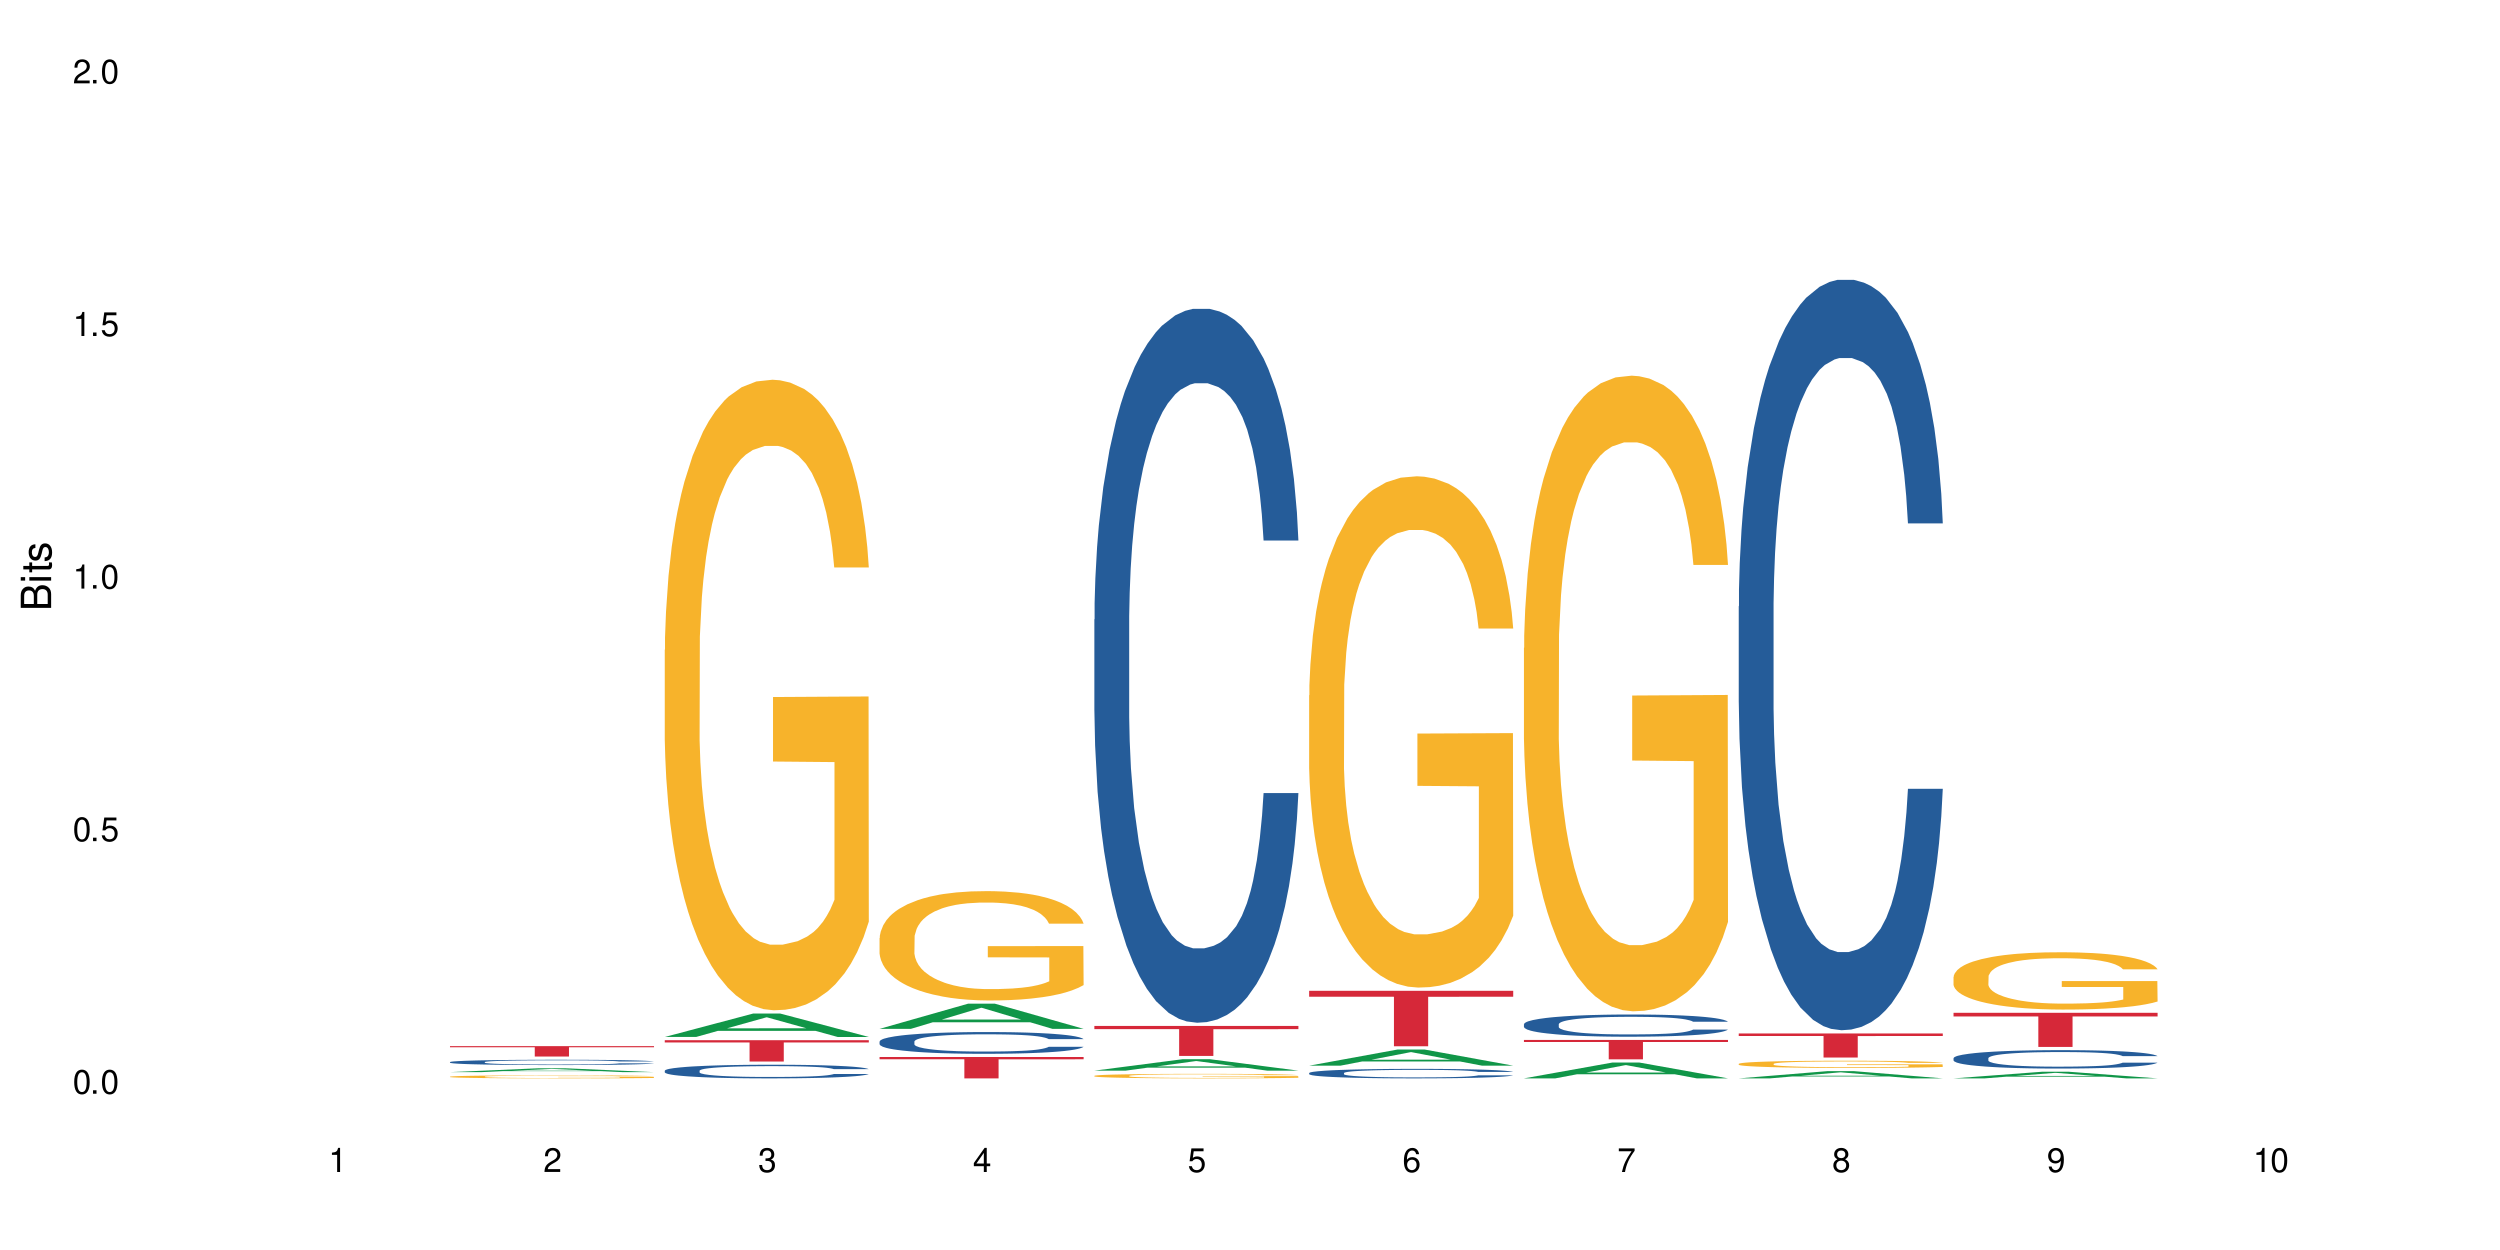 <?xml version="1.0" encoding="UTF-8"?>
<svg xmlns="http://www.w3.org/2000/svg" xmlns:xlink="http://www.w3.org/1999/xlink" width="720" height="360" viewBox="0 0 720 360">
<defs>
<g>
<g id="glyph-0-0">
</g>
<g id="glyph-0-1">
<path d="M 2.641 -6.938 C 2 -6.938 1.422 -6.656 1.078 -6.172 C 0.641 -5.562 0.406 -4.641 0.406 -3.359 C 0.406 -1.016 1.188 0.219 2.641 0.219 C 4.078 0.219 4.859 -1.016 4.859 -3.297 C 4.859 -4.641 4.656 -5.547 4.203 -6.172 C 3.844 -6.656 3.281 -6.938 2.641 -6.938 Z M 2.641 -6.188 C 3.547 -6.188 4 -5.25 4 -3.375 C 4 -1.406 3.562 -0.484 2.625 -0.484 C 1.734 -0.484 1.281 -1.438 1.281 -3.344 C 1.281 -5.25 1.734 -6.188 2.641 -6.188 Z M 2.641 -6.188 "/>
</g>
<g id="glyph-0-2">
<path d="M 1.828 -1 L 0.828 -1 L 0.828 0 L 1.828 0 Z M 1.828 -1 "/>
</g>
<g id="glyph-0-3">
<path d="M 4.562 -6.797 L 1.062 -6.797 L 0.547 -3.094 L 1.328 -3.094 C 1.719 -3.562 2.047 -3.734 2.578 -3.734 C 3.484 -3.734 4.062 -3.109 4.062 -2.094 C 4.062 -1.125 3.484 -0.531 2.578 -0.531 C 1.828 -0.531 1.375 -0.906 1.188 -1.672 L 0.328 -1.672 C 0.453 -1.109 0.547 -0.844 0.75 -0.594 C 1.125 -0.078 1.828 0.219 2.594 0.219 C 3.969 0.219 4.922 -0.781 4.922 -2.219 C 4.922 -3.562 4.031 -4.484 2.719 -4.484 C 2.25 -4.484 1.859 -4.359 1.469 -4.062 L 1.734 -5.969 L 4.562 -5.969 Z M 4.562 -6.797 "/>
</g>
<g id="glyph-0-4">
<path d="M 2.484 -4.938 L 2.484 0 L 3.328 0 L 3.328 -6.938 L 2.766 -6.938 C 2.469 -5.875 2.281 -5.734 0.984 -5.562 L 0.984 -4.938 Z M 2.484 -4.938 "/>
</g>
<g id="glyph-0-5">
<path d="M 4.859 -0.828 L 1.281 -0.828 C 1.359 -1.406 1.672 -1.781 2.5 -2.281 L 3.469 -2.828 C 4.406 -3.344 4.906 -4.062 4.906 -4.906 C 4.906 -5.484 4.672 -6.031 4.266 -6.406 C 3.859 -6.766 3.375 -6.938 2.719 -6.938 C 1.859 -6.938 1.219 -6.625 0.844 -6.031 C 0.609 -5.672 0.5 -5.234 0.484 -4.531 L 1.328 -4.531 C 1.359 -5.016 1.406 -5.281 1.531 -5.516 C 1.75 -5.938 2.188 -6.203 2.703 -6.203 C 3.469 -6.203 4.031 -5.641 4.031 -4.891 C 4.031 -4.344 3.719 -3.859 3.125 -3.516 L 2.234 -3 C 0.812 -2.172 0.406 -1.531 0.328 -0.016 L 4.859 -0.016 Z M 4.859 -0.828 "/>
</g>
<g id="glyph-0-6">
<path d="M 2.125 -3.188 L 2.578 -3.188 C 3.5 -3.188 3.984 -2.766 3.984 -1.922 C 3.984 -1.062 3.469 -0.531 2.594 -0.531 C 1.656 -0.531 1.203 -1 1.156 -2.016 L 0.312 -2.016 C 0.344 -1.453 0.438 -1.094 0.609 -0.781 C 0.953 -0.109 1.625 0.219 2.547 0.219 C 3.953 0.219 4.859 -0.625 4.859 -1.938 C 4.859 -2.828 4.516 -3.297 3.703 -3.594 C 4.344 -3.844 4.656 -4.328 4.656 -5.031 C 4.656 -6.219 3.875 -6.938 2.578 -6.938 C 1.203 -6.938 0.484 -6.172 0.453 -4.703 L 1.297 -4.703 C 1.312 -5.125 1.344 -5.359 1.453 -5.578 C 1.641 -5.969 2.062 -6.203 2.594 -6.203 C 3.344 -6.203 3.797 -5.75 3.797 -5 C 3.797 -4.516 3.609 -4.219 3.25 -4.047 C 3.016 -3.953 2.703 -3.922 2.125 -3.906 Z M 2.125 -3.188 "/>
</g>
<g id="glyph-0-7">
<path d="M 3.141 -1.672 L 3.141 0 L 3.984 0 L 3.984 -1.672 L 4.984 -1.672 L 4.984 -2.438 L 3.984 -2.438 L 3.984 -6.938 L 3.359 -6.938 L 0.266 -2.578 L 0.266 -1.672 Z M 3.141 -2.438 L 1 -2.438 L 3.141 -5.5 Z M 3.141 -2.438 "/>
</g>
<g id="glyph-0-8">
<path d="M 4.781 -5.125 C 4.609 -6.266 3.891 -6.938 2.844 -6.938 C 2.094 -6.938 1.422 -6.578 1.031 -5.953 C 0.594 -5.266 0.406 -4.422 0.406 -3.172 C 0.406 -2 0.578 -1.25 0.984 -0.641 C 1.359 -0.078 1.953 0.219 2.703 0.219 C 3.984 0.219 4.922 -0.75 4.922 -2.094 C 4.922 -3.375 4.062 -4.281 2.844 -4.281 C 2.172 -4.281 1.641 -4.031 1.281 -3.516 C 1.281 -5.234 1.828 -6.188 2.797 -6.188 C 3.391 -6.188 3.797 -5.797 3.938 -5.125 Z M 2.734 -3.531 C 3.547 -3.531 4.062 -2.953 4.062 -2.031 C 4.062 -1.156 3.484 -0.531 2.703 -0.531 C 1.922 -0.531 1.328 -1.188 1.328 -2.078 C 1.328 -2.938 1.906 -3.531 2.734 -3.531 Z M 2.734 -3.531 "/>
</g>
<g id="glyph-0-9">
<path d="M 4.984 -6.797 L 0.438 -6.797 L 0.438 -5.969 L 4.109 -5.969 C 2.5 -3.656 1.828 -2.234 1.328 0 L 2.219 0 C 2.594 -2.172 3.453 -4.047 4.984 -6.094 Z M 4.984 -6.797 "/>
</g>
<g id="glyph-0-10">
<path d="M 3.75 -3.656 C 4.469 -4.094 4.688 -4.438 4.688 -5.078 C 4.688 -6.172 3.844 -6.938 2.641 -6.938 C 1.438 -6.938 0.594 -6.172 0.594 -5.094 C 0.594 -4.438 0.812 -4.094 1.516 -3.656 C 0.734 -3.266 0.359 -2.703 0.359 -1.922 C 0.359 -0.656 1.281 0.219 2.641 0.219 C 3.984 0.219 4.922 -0.656 4.922 -1.922 C 4.922 -2.703 4.531 -3.266 3.75 -3.656 Z M 2.641 -6.188 C 3.359 -6.188 3.812 -5.75 3.812 -5.062 C 3.812 -4.406 3.344 -3.984 2.641 -3.984 C 1.922 -3.984 1.453 -4.406 1.453 -5.078 C 1.453 -5.75 1.922 -6.188 2.641 -6.188 Z M 2.641 -3.266 C 3.484 -3.266 4.062 -2.719 4.062 -1.906 C 4.062 -1.078 3.484 -0.531 2.625 -0.531 C 1.797 -0.531 1.219 -1.094 1.219 -1.906 C 1.219 -2.719 1.781 -3.266 2.641 -3.266 Z M 2.641 -3.266 "/>
</g>
<g id="glyph-0-11">
<path d="M 0.516 -1.578 C 0.672 -0.453 1.406 0.219 2.438 0.219 C 3.188 0.219 3.859 -0.141 4.266 -0.766 C 4.688 -1.453 4.891 -2.297 4.891 -3.547 C 4.891 -4.719 4.703 -5.453 4.312 -6.078 C 3.938 -6.641 3.344 -6.938 2.594 -6.938 C 1.297 -6.938 0.359 -5.969 0.359 -4.625 C 0.359 -3.344 1.234 -2.453 2.453 -2.453 C 3.094 -2.453 3.578 -2.672 4.016 -3.203 C 4 -1.484 3.469 -0.531 2.5 -0.531 C 1.906 -0.531 1.484 -0.906 1.359 -1.578 Z M 2.578 -6.203 C 3.375 -6.203 3.969 -5.531 3.969 -4.641 C 3.969 -3.797 3.391 -3.188 2.547 -3.188 C 1.734 -3.188 1.234 -3.766 1.234 -4.688 C 1.234 -5.562 1.797 -6.203 2.578 -6.203 Z M 2.578 -6.203 "/>
</g>
<g id="glyph-1-0">
</g>
<g id="glyph-1-1">
<path d="M 0 -0.953 L 0 -4.891 C 0 -5.719 -0.234 -6.344 -0.734 -6.797 C -1.188 -7.234 -1.812 -7.469 -2.5 -7.469 C -3.547 -7.469 -4.188 -7 -4.625 -5.875 C -4.984 -6.688 -5.625 -7.094 -6.531 -7.094 C -7.172 -7.094 -7.734 -6.859 -8.141 -6.391 C -8.562 -5.922 -8.75 -5.344 -8.75 -4.5 L -8.75 -0.953 Z M -4.984 -2.062 L -7.766 -2.062 L -7.766 -4.219 C -7.766 -4.844 -7.688 -5.203 -7.453 -5.5 C -7.219 -5.812 -6.859 -5.969 -6.375 -5.969 C -5.891 -5.969 -5.531 -5.812 -5.297 -5.5 C -5.062 -5.203 -4.984 -4.844 -4.984 -4.219 Z M -0.984 -2.062 L -4 -2.062 L -4 -4.781 C -4 -5.766 -3.438 -6.359 -2.484 -6.359 C -1.547 -6.359 -0.984 -5.766 -0.984 -4.781 Z M -0.984 -2.062 "/>
</g>
<g id="glyph-1-2">
<path d="M -6.281 -1.797 L -6.281 -0.797 L 0 -0.797 L 0 -1.797 Z M -8.75 -1.797 L -8.75 -0.797 L -7.484 -0.797 L -7.484 -1.797 Z M -8.75 -1.797 "/>
</g>
<g id="glyph-1-3">
<path d="M -6.281 -3.047 L -6.281 -2.016 L -8.016 -2.016 L -8.016 -1.016 L -6.281 -1.016 L -6.281 -0.172 L -5.469 -0.172 L -5.469 -1.016 L -0.719 -1.016 C -0.078 -1.016 0.281 -1.453 0.281 -2.234 C 0.281 -2.5 0.25 -2.719 0.188 -3.047 L -0.641 -3.047 C -0.609 -2.906 -0.594 -2.766 -0.594 -2.562 C -0.594 -2.141 -0.719 -2.016 -1.156 -2.016 L -5.469 -2.016 L -5.469 -3.047 Z M -6.281 -3.047 "/>
</g>
<g id="glyph-1-4">
<path d="M -4.531 -5.25 C -5.766 -5.25 -6.469 -4.422 -6.469 -2.969 C -6.469 -1.516 -5.719 -0.562 -4.547 -0.562 C -3.562 -0.562 -3.094 -1.062 -2.734 -2.562 L -2.516 -3.484 C -2.344 -4.188 -2.094 -4.469 -1.641 -4.469 C -1.047 -4.469 -0.641 -3.875 -0.641 -3 C -0.641 -2.453 -0.797 -2 -1.062 -1.75 C -1.25 -1.594 -1.422 -1.531 -1.875 -1.469 L -1.875 -0.406 C -0.422 -0.453 0.281 -1.266 0.281 -2.922 C 0.281 -4.5 -0.5 -5.516 -1.719 -5.516 C -2.656 -5.516 -3.172 -4.984 -3.469 -3.734 L -3.703 -2.766 C -3.891 -1.953 -4.156 -1.609 -4.594 -1.609 C -5.188 -1.609 -5.547 -2.125 -5.547 -2.938 C -5.547 -3.75 -5.203 -4.172 -4.531 -4.203 Z M -4.531 -5.25 "/>
</g>
</g>
</defs>
<rect x="-72" y="-36" width="864" height="432" fill="rgb(100%, 100%, 100%)" fill-opacity="1"/>
<path fill-rule="nonzero" fill="rgb(6.275%, 58.824%, 28.235%)" fill-opacity="1" d="M 129.594 308.777 L 129.656 308.773 L 155.082 307.66 L 162.805 307.66 L 188.359 308.777 L 179.383 308.777 L 172.977 308.484 L 144.91 308.484 L 138.633 308.777 L 129.594 308.777 L 147.613 308.363 L 170.402 308.363 L 159.039 307.844 L 158.914 307.84 L 158.789 307.844 L 147.547 308.363 L 147.613 308.363 Z M 129.594 308.777 "/>
<path fill-rule="nonzero" fill="rgb(14.51%, 36.078%, 60%)" fill-opacity="1" d="M 129.594 305.875 L 129.664 305.875 L 129.664 305.84 L 129.879 305.789 L 130.379 305.719 L 130.883 305.676 L 132.172 305.594 L 133.965 305.512 L 135.828 305.453 L 137.188 305.414 L 138.406 305.387 L 141.203 305.336 L 142.992 305.309 L 144.93 305.285 L 147.293 305.262 L 149.016 305.246 L 152.883 305.227 L 155.75 305.215 L 157.973 305.211 L 162.773 305.211 L 165.641 305.219 L 167.719 305.223 L 170.012 305.234 L 171.949 305.246 L 175.316 305.277 L 178.324 305.316 L 179.688 305.34 L 181.836 305.383 L 183.484 305.426 L 184.633 305.461 L 185.922 305.512 L 187.07 305.574 L 187.93 305.648 L 188.359 305.707 L 178.324 305.707 L 177.824 305.652 L 177.25 305.609 L 176.176 305.551 L 175.102 305.512 L 173.598 305.469 L 172.234 305.441 L 170.371 305.418 L 168.723 305.398 L 167.004 305.387 L 165.355 305.379 L 162.199 305.371 L 158.547 305.371 L 157.184 305.375 L 154.391 305.383 L 152.883 305.395 L 150.734 305.414 L 149.23 305.434 L 147.438 305.461 L 146.219 305.484 L 144.715 305.52 L 143.641 305.551 L 142.422 305.598 L 141.703 305.633 L 141.059 305.672 L 140.484 305.719 L 140.055 305.766 L 139.77 305.816 L 139.625 305.867 L 139.625 306.086 L 139.77 306.133 L 140.129 306.191 L 141.059 306.277 L 142.422 306.352 L 143.996 306.41 L 145.504 306.453 L 146.363 306.473 L 147.508 306.496 L 149.301 306.523 L 151.879 306.551 L 153.387 306.562 L 155.68 306.57 L 158.043 306.578 L 161.199 306.578 L 163.992 306.57 L 165.855 306.566 L 167.789 306.555 L 170.441 306.531 L 172.09 306.508 L 173.523 306.48 L 174.598 306.457 L 175.316 306.434 L 176.391 306.391 L 177.25 306.344 L 177.895 306.293 L 178.324 306.246 L 188.359 306.246 L 187.93 306.301 L 187.285 306.355 L 186.641 306.398 L 185.637 306.445 L 184.488 306.488 L 182.84 306.539 L 181.48 306.57 L 179.688 306.605 L 178.039 306.629 L 176.246 306.656 L 173.598 306.684 L 171.875 306.695 L 170.012 306.707 L 167.789 306.719 L 164.996 306.73 L 161.984 306.734 L 159.191 306.738 L 156.18 306.734 L 153.957 306.727 L 151.02 306.715 L 147.367 306.691 L 144.715 306.664 L 142.637 306.637 L 140.844 306.609 L 138.836 306.57 L 136.258 306.512 L 134.68 306.465 L 133.605 306.426 L 132.387 306.371 L 131.527 306.32 L 130.523 306.242 L 129.809 306.145 L 129.594 306.066 Z M 129.594 305.875 "/>
<path fill-rule="nonzero" fill="rgb(96.863%, 70.196%, 16.863%)" fill-opacity="1" d="M 129.594 310.074 L 129.664 310.074 L 129.664 310.059 L 129.949 310.023 L 130.668 309.973 L 131.598 309.934 L 132.602 309.898 L 133.246 309.883 L 134.32 309.859 L 135.254 309.84 L 137.617 309.805 L 140.629 309.773 L 142.277 309.758 L 144.141 309.746 L 146.793 309.73 L 148.012 309.723 L 151.738 309.711 L 155.965 309.703 L 160.625 309.699 L 162.773 309.703 L 165.711 309.703 L 169.727 309.715 L 172.02 309.723 L 173.812 309.73 L 175.676 309.738 L 177.969 309.754 L 180.117 309.773 L 181.836 309.793 L 183.559 309.816 L 184.992 309.844 L 186.211 309.871 L 187.285 309.906 L 187.93 309.934 L 188.359 309.961 L 178.398 309.961 L 177.824 309.934 L 177.18 309.91 L 176.105 309.883 L 175.031 309.867 L 173.953 309.852 L 171.949 309.828 L 170.227 309.816 L 168.078 309.805 L 166 309.797 L 163.633 309.793 L 158.402 309.793 L 154.961 309.797 L 152.957 309.805 L 151.523 309.812 L 149.516 309.824 L 148.297 309.832 L 147.582 309.84 L 145.43 309.863 L 143.996 309.887 L 143.207 309.902 L 142.207 309.926 L 141.488 309.945 L 140.699 309.977 L 140.27 310 L 139.695 310.055 L 139.625 310.199 L 139.84 310.23 L 140.27 310.262 L 140.844 310.289 L 141.703 310.32 L 142.562 310.344 L 144.07 310.375 L 145.359 310.395 L 146.363 310.41 L 148.297 310.43 L 149.086 310.438 L 150.949 310.453 L 152.883 310.465 L 155.25 310.473 L 157.039 310.477 L 159.906 310.48 L 163.562 310.48 L 167.863 310.477 L 170.586 310.473 L 172.449 310.465 L 173.668 310.457 L 175.172 310.449 L 176.246 310.441 L 177.25 310.434 L 178.469 310.418 L 178.469 310.23 L 160.766 310.23 L 160.766 310.141 L 188.289 310.141 L 188.359 310.449 L 186.855 310.473 L 184.992 310.492 L 183.199 310.508 L 181.336 310.523 L 178.684 310.535 L 176.535 310.547 L 173.238 310.559 L 170.227 310.566 L 167.074 310.57 L 164.277 310.57 L 160.984 310.574 L 158.043 310.57 L 154.891 310.566 L 152.383 310.559 L 147.797 310.543 L 144.93 310.523 L 143.066 310.512 L 141.129 310.496 L 139.195 310.477 L 137.477 310.453 L 136.328 310.438 L 135.184 310.418 L 133.965 310.395 L 132.816 310.367 L 131.957 310.344 L 131.168 310.312 L 130.594 310.289 L 130.023 310.25 L 129.734 310.223 L 129.594 310.199 Z M 129.594 310.074 "/>
<path fill-rule="nonzero" fill="rgb(83.922%, 15.686%, 22.353%)" fill-opacity="1" d="M 129.594 301.293 L 188.359 301.293 L 188.359 301.613 L 163.867 301.617 L 163.867 304.289 L 154.012 304.289 L 154.012 301.621 L 153.871 301.613 L 129.594 301.613 Z M 129.594 301.293 "/>
<path fill-rule="nonzero" fill="rgb(6.275%, 58.824%, 28.235%)" fill-opacity="1" d="M 191.453 298.641 L 191.516 298.633 L 216.945 291.891 L 224.668 291.891 L 250.219 298.648 L 241.242 298.648 L 234.84 296.883 L 206.773 296.883 L 200.492 298.641 L 191.453 298.641 L 209.473 296.152 L 232.266 296.148 L 220.898 292.992 L 220.773 292.988 L 220.648 293.008 L 209.41 296.148 L 209.473 296.152 Z M 191.453 298.641 "/>
<path fill-rule="nonzero" fill="rgb(14.51%, 36.078%, 60%)" fill-opacity="1" d="M 191.453 308.355 L 191.523 308.352 L 191.523 308.266 L 191.738 308.129 L 192.242 307.957 L 192.742 307.836 L 194.031 307.625 L 195.824 307.422 L 197.688 307.262 L 199.051 307.168 L 200.27 307.098 L 203.062 306.965 L 204.855 306.895 L 206.789 306.836 L 209.156 306.773 L 210.875 306.738 L 214.746 306.68 L 217.613 306.656 L 219.832 306.645 L 224.637 306.645 L 227.5 306.66 L 229.582 306.676 L 231.875 306.707 L 233.809 306.738 L 237.176 306.816 L 240.188 306.918 L 241.547 306.977 L 243.699 307.086 L 245.348 307.195 L 246.492 307.289 L 247.785 307.422 L 248.93 307.582 L 249.789 307.766 L 250.219 307.918 L 240.188 307.918 L 239.684 307.777 L 239.113 307.664 L 238.035 307.516 L 236.961 307.414 L 235.457 307.309 L 234.094 307.242 L 232.23 307.172 L 230.582 307.129 L 228.863 307.098 L 227.215 307.074 L 224.062 307.055 L 220.406 307.055 L 219.043 307.062 L 216.25 307.09 L 214.746 307.117 L 212.594 307.164 L 211.09 307.211 L 209.297 307.285 L 208.078 307.344 L 206.574 307.438 L 205.5 307.52 L 204.281 307.641 L 203.566 307.73 L 202.918 307.828 L 202.348 307.949 L 201.918 308.074 L 201.629 308.207 L 201.484 308.336 L 201.484 308.891 L 201.629 309.023 L 201.988 309.172 L 202.918 309.391 L 204.281 309.582 L 205.859 309.734 L 207.363 309.84 L 208.223 309.891 L 209.371 309.949 L 211.16 310.02 L 213.742 310.09 L 215.246 310.121 L 217.539 310.148 L 219.906 310.164 L 223.059 310.164 L 225.852 310.148 L 227.715 310.133 L 229.652 310.102 L 232.305 310.043 L 233.953 309.984 L 235.387 309.914 L 236.461 309.848 L 237.176 309.789 L 238.254 309.68 L 239.113 309.559 L 239.758 309.43 L 240.188 309.309 L 250.219 309.309 L 249.789 309.453 L 249.145 309.594 L 248.5 309.695 L 247.496 309.824 L 246.352 309.934 L 244.703 310.059 L 243.34 310.141 L 241.547 310.23 L 239.898 310.301 L 238.109 310.359 L 235.457 310.434 L 233.738 310.469 L 231.875 310.5 L 229.652 310.531 L 226.855 310.555 L 223.848 310.57 L 221.051 310.574 L 218.043 310.566 L 215.82 310.551 L 212.883 310.52 L 209.227 310.453 L 206.574 310.387 L 204.496 310.316 L 202.703 310.246 L 200.699 310.148 L 198.117 309.992 L 196.543 309.867 L 195.465 309.77 L 194.246 309.629 L 193.387 309.504 L 192.383 309.301 L 191.668 309.047 L 191.453 308.848 Z M 191.453 308.355 "/>
<path fill-rule="nonzero" fill="rgb(96.863%, 70.196%, 16.863%)" fill-opacity="1" d="M 191.453 187.145 L 191.523 186.98 L 191.523 183.66 L 191.812 176.199 L 192.527 165.918 L 193.461 157.457 L 194.461 150.824 L 195.109 147.34 L 196.184 142.367 L 197.113 138.719 L 199.48 131.254 L 202.488 124.289 L 204.137 121.305 L 206 118.484 L 208.652 115.332 L 209.871 114.172 L 213.598 111.52 L 217.828 109.859 L 222.484 109.363 L 224.637 109.527 L 227.574 110.191 L 231.586 112.016 L 233.879 113.676 L 235.672 115.332 L 237.535 117.488 L 239.828 120.805 L 241.98 124.785 L 243.699 128.766 L 245.418 133.742 L 246.852 139.051 L 248.07 144.855 L 249.145 151.82 L 249.789 157.625 L 250.219 163.43 L 240.258 163.43 L 239.684 157.625 L 239.039 153.145 L 237.965 147.672 L 236.891 143.691 L 235.816 140.543 L 233.809 136.23 L 232.09 133.574 L 229.938 131.254 L 227.859 129.762 L 225.496 128.766 L 224.062 128.434 L 220.262 128.434 L 216.824 129.594 L 214.816 130.922 L 213.383 132.25 L 211.375 134.738 L 210.156 136.727 L 209.441 138.055 L 207.293 143.195 L 205.859 147.84 L 205.07 150.988 L 204.066 155.965 L 203.348 160.441 L 202.562 167.078 L 202.133 172.051 L 201.559 183.332 L 201.484 213.184 L 201.703 219.484 L 202.133 226.285 L 202.703 232.254 L 203.566 238.559 L 204.426 243.367 L 205.93 249.836 L 207.219 254.148 L 208.223 256.969 L 210.156 261.445 L 210.945 262.938 L 212.809 265.922 L 214.746 268.246 L 217.109 270.234 L 218.902 271.23 L 221.77 272.059 L 225.422 272.059 L 229.723 271.062 L 232.445 269.738 L 234.309 268.41 L 235.527 267.25 L 237.035 265.426 L 238.109 263.766 L 239.113 261.941 L 240.332 259.121 L 240.332 219.484 L 222.629 219.32 L 222.629 200.746 L 250.148 200.578 L 250.219 265.426 L 248.715 269.902 L 246.852 274.215 L 245.059 277.531 L 243.195 280.352 L 240.547 283.504 L 238.395 285.492 L 235.098 287.816 L 232.09 289.309 L 228.934 290.301 L 226.141 290.801 L 222.844 290.965 L 219.906 290.633 L 216.75 289.641 L 214.242 288.312 L 211.949 286.652 L 209.656 284.496 L 206.789 281.016 L 204.926 278.195 L 202.992 274.711 L 201.055 270.566 L 199.336 266.09 L 198.191 262.605 L 197.043 258.625 L 195.824 253.648 L 194.68 248.012 L 193.816 242.871 L 193.031 237.066 L 192.457 231.594 L 191.883 224.129 L 191.598 218.16 L 191.453 213.016 Z M 191.453 187.145 "/>
<path fill-rule="nonzero" fill="rgb(83.922%, 15.686%, 22.353%)" fill-opacity="1" d="M 191.453 299.57 L 250.219 299.57 L 250.219 300.23 L 225.727 300.234 L 225.727 305.723 L 215.875 305.723 L 215.875 300.242 L 215.73 300.23 L 191.453 300.23 Z M 191.453 299.57 "/>
<path fill-rule="nonzero" fill="rgb(6.275%, 58.824%, 28.235%)" fill-opacity="1" d="M 253.312 296.305 L 253.375 296.297 L 278.805 289.062 L 286.527 289.062 L 312.082 296.312 L 303.102 296.312 L 296.699 294.418 L 268.633 294.418 L 262.355 296.305 L 253.312 296.305 L 271.332 293.637 L 294.125 293.629 L 282.762 290.246 L 282.633 290.238 L 282.508 290.258 L 271.27 293.629 L 271.332 293.637 Z M 253.312 296.305 "/>
<path fill-rule="nonzero" fill="rgb(14.51%, 36.078%, 60%)" fill-opacity="1" d="M 253.312 299.957 L 253.387 299.953 L 253.387 299.816 L 253.602 299.598 L 254.102 299.324 L 254.605 299.133 L 255.895 298.797 L 257.684 298.469 L 259.547 298.219 L 260.91 298.07 L 262.129 297.957 L 264.922 297.742 L 266.715 297.637 L 268.652 297.539 L 271.016 297.441 L 272.734 297.383 L 276.605 297.293 L 279.473 297.25 L 281.695 297.234 L 286.496 297.234 L 289.363 297.258 L 291.441 297.285 L 293.734 297.332 L 295.668 297.383 L 299.039 297.508 L 302.047 297.668 L 303.41 297.762 L 305.559 297.938 L 307.207 298.109 L 308.355 298.258 L 309.645 298.469 L 310.793 298.727 L 311.652 299.02 L 312.082 299.266 L 302.047 299.266 L 301.547 299.039 L 300.973 298.859 L 299.898 298.625 L 298.824 298.461 L 297.316 298.293 L 295.957 298.184 L 294.094 298.074 L 292.445 298.008 L 290.723 297.957 L 289.074 297.922 L 285.922 297.887 L 282.266 297.887 L 280.906 297.898 L 278.109 297.945 L 276.605 297.984 L 274.457 298.062 L 272.949 298.137 L 271.16 298.254 L 269.941 298.352 L 268.434 298.5 L 267.359 298.633 L 266.141 298.82 L 265.426 298.965 L 264.781 299.125 L 264.207 299.312 L 263.777 299.512 L 263.492 299.723 L 263.348 299.93 L 263.348 300.816 L 263.492 301.023 L 263.848 301.266 L 264.781 301.613 L 266.141 301.918 L 267.719 302.156 L 269.223 302.328 L 270.082 302.41 L 271.23 302.5 L 273.023 302.613 L 275.602 302.73 L 277.105 302.773 L 279.402 302.82 L 281.766 302.844 L 284.918 302.844 L 287.715 302.82 L 289.578 302.793 L 291.512 302.746 L 294.164 302.648 L 295.812 302.559 L 297.246 302.449 L 298.32 302.34 L 299.039 302.25 L 300.113 302.07 L 300.973 301.875 L 301.617 301.676 L 302.047 301.48 L 312.082 301.48 L 311.652 301.711 L 311.008 301.934 L 310.363 302.102 L 309.359 302.301 L 308.211 302.477 L 306.562 302.68 L 305.203 302.809 L 303.41 302.953 L 301.762 303.062 L 299.969 303.16 L 297.316 303.273 L 295.598 303.332 L 293.734 303.383 L 291.512 303.43 L 288.719 303.469 L 285.707 303.492 L 282.914 303.496 L 279.902 303.484 L 277.68 303.461 L 274.742 303.41 L 271.086 303.309 L 268.434 303.199 L 266.355 303.09 L 264.566 302.977 L 262.559 302.82 L 259.98 302.57 L 258.402 302.375 L 257.328 302.215 L 256.109 301.992 L 255.25 301.789 L 254.246 301.469 L 253.527 301.062 L 253.312 300.75 Z M 253.312 299.957 "/>
<path fill-rule="nonzero" fill="rgb(96.863%, 70.196%, 16.863%)" fill-opacity="1" d="M 253.312 270.133 L 253.387 270.102 L 253.387 269.527 L 253.672 268.234 L 254.387 266.449 L 255.32 264.984 L 256.324 263.832 L 256.969 263.23 L 258.043 262.367 L 258.977 261.734 L 261.34 260.438 L 264.352 259.23 L 266 258.715 L 267.863 258.223 L 270.516 257.676 L 271.73 257.477 L 275.461 257.016 L 279.688 256.727 L 284.348 256.641 L 286.496 256.672 L 289.434 256.785 L 293.449 257.102 L 295.742 257.391 L 297.531 257.676 L 299.395 258.051 L 301.691 258.625 L 303.84 259.316 L 305.559 260.008 L 307.281 260.871 L 308.715 261.789 L 309.93 262.797 L 311.008 264.004 L 311.652 265.012 L 312.082 266.02 L 302.121 266.02 L 301.547 265.012 L 300.902 264.234 L 299.824 263.285 L 298.75 262.598 L 297.676 262.051 L 295.668 261.301 L 293.949 260.84 L 291.801 260.438 L 289.723 260.18 L 287.355 260.008 L 285.922 259.949 L 282.125 259.949 L 278.684 260.152 L 276.676 260.383 L 275.242 260.609 L 273.238 261.043 L 272.02 261.387 L 271.301 261.617 L 269.152 262.508 L 267.719 263.316 L 266.93 263.863 L 265.926 264.723 L 265.211 265.5 L 264.422 266.652 L 263.992 267.516 L 263.418 269.469 L 263.348 274.648 L 263.562 275.742 L 263.992 276.918 L 264.566 277.957 L 265.426 279.047 L 266.285 279.883 L 267.789 281.004 L 269.082 281.754 L 270.082 282.242 L 272.02 283.02 L 272.809 283.277 L 274.672 283.793 L 276.605 284.195 L 278.973 284.543 L 280.762 284.715 L 283.629 284.859 L 287.285 284.859 L 291.586 284.688 L 294.309 284.457 L 296.172 284.227 L 297.391 284.023 L 298.895 283.707 L 299.969 283.422 L 300.973 283.105 L 302.191 282.613 L 302.191 275.742 L 284.488 275.711 L 284.488 272.492 L 312.008 272.461 L 312.082 283.707 L 310.578 284.484 L 308.715 285.23 L 306.922 285.809 L 305.059 286.297 L 302.406 286.844 L 300.258 287.188 L 296.961 287.59 L 293.949 287.852 L 290.797 288.023 L 288 288.109 L 284.703 288.137 L 281.766 288.078 L 278.613 287.906 L 276.105 287.676 L 273.812 287.391 L 271.516 287.016 L 268.652 286.41 L 266.789 285.922 L 264.852 285.32 L 262.918 284.598 L 261.195 283.824 L 260.051 283.219 L 258.902 282.527 L 257.684 281.664 L 256.539 280.688 L 255.68 279.797 L 254.891 278.789 L 254.316 277.84 L 253.742 276.547 L 253.457 275.512 L 253.312 274.617 Z M 253.312 270.133 "/>
<path fill-rule="nonzero" fill="rgb(83.922%, 15.686%, 22.353%)" fill-opacity="1" d="M 253.312 304.422 L 312.082 304.422 L 312.082 305.078 L 287.59 305.086 L 287.59 310.574 L 277.734 310.574 L 277.734 305.09 L 277.594 305.078 L 253.312 305.078 Z M 253.312 304.422 "/>
<path fill-rule="nonzero" fill="rgb(6.275%, 58.824%, 28.235%)" fill-opacity="1" d="M 315.176 308.344 L 315.238 308.34 L 340.664 305.043 L 348.387 305.043 L 373.941 308.348 L 364.965 308.348 L 358.559 307.484 L 330.496 307.484 L 324.215 308.344 L 315.176 308.344 L 333.195 307.129 L 355.984 307.125 L 344.621 305.582 L 344.496 305.578 L 344.371 305.59 L 333.133 307.125 L 333.195 307.129 Z M 315.176 308.344 "/>
<path fill-rule="nonzero" fill="rgb(14.51%, 36.078%, 60%)" fill-opacity="1" d="M 315.176 178.406 L 315.246 178.219 L 315.246 173.707 L 315.461 166.566 L 315.961 157.547 L 316.465 151.344 L 317.754 140.258 L 319.547 129.543 L 321.41 121.273 L 322.77 116.391 L 323.988 112.629 L 326.785 105.676 L 328.578 102.105 L 330.512 98.91 L 332.875 95.715 L 334.598 93.836 L 338.465 90.828 L 341.332 89.516 L 343.555 88.949 L 348.355 88.949 L 351.223 89.703 L 353.301 90.641 L 355.594 92.145 L 357.531 93.836 L 360.898 97.973 L 363.91 103.234 L 365.27 106.242 L 367.422 112.066 L 369.07 117.703 L 370.215 122.59 L 371.504 129.543 L 372.652 138 L 373.512 147.586 L 373.941 155.668 L 363.91 155.668 L 363.406 148.148 L 362.832 142.324 L 361.758 134.617 L 360.684 129.168 L 359.18 123.719 L 357.816 120.148 L 355.953 116.578 L 354.305 114.32 L 352.586 112.629 L 350.938 111.504 L 347.785 110.375 L 344.129 110.375 L 342.766 110.75 L 339.973 112.254 L 338.465 113.57 L 336.316 116.199 L 334.812 118.645 L 333.02 122.402 L 331.801 125.598 L 330.297 130.484 L 329.223 134.805 L 328.004 141.008 L 327.285 145.707 L 326.641 150.969 L 326.066 157.172 L 325.637 163.746 L 325.352 170.703 L 325.207 177.469 L 325.207 206.598 L 325.352 213.363 L 325.711 221.254 L 326.641 232.719 L 328.004 242.68 L 329.578 250.574 L 331.086 256.211 L 331.945 258.844 L 333.09 261.848 L 334.883 265.609 L 337.465 269.367 L 338.969 270.871 L 341.262 272.375 L 343.625 273.125 L 346.781 273.125 L 349.574 272.375 L 351.438 271.434 L 353.375 269.93 L 356.023 266.734 L 357.672 263.727 L 359.105 260.156 L 360.184 256.586 L 360.898 253.578 L 361.973 247.754 L 362.832 241.363 L 363.48 234.785 L 363.91 228.398 L 373.941 228.398 L 373.512 235.914 L 372.867 243.242 L 372.223 248.695 L 371.219 255.27 L 370.07 261.098 L 368.422 267.676 L 367.062 271.996 L 365.27 276.695 L 363.621 280.266 L 361.832 283.461 L 359.18 287.219 L 357.457 289.098 L 355.594 290.789 L 353.375 292.293 L 350.578 293.609 L 347.57 294.363 L 344.773 294.551 L 341.762 294.172 L 339.543 293.422 L 336.602 291.73 L 332.949 288.348 L 330.297 284.777 L 328.219 281.207 L 326.426 277.449 L 324.418 272.375 L 321.84 264.105 L 320.262 257.715 L 319.188 252.453 L 317.969 245.121 L 317.109 238.547 L 316.105 228.02 L 315.391 214.68 L 315.176 204.34 Z M 315.176 178.406 "/>
<path fill-rule="nonzero" fill="rgb(96.863%, 70.196%, 16.863%)" fill-opacity="1" d="M 315.176 309.828 L 315.246 309.828 L 315.246 309.805 L 315.531 309.75 L 316.25 309.676 L 317.18 309.617 L 318.184 309.566 L 318.828 309.543 L 319.906 309.508 L 320.836 309.48 L 323.203 309.43 L 326.211 309.379 L 327.859 309.355 L 329.723 309.336 L 332.375 309.312 L 333.594 309.305 L 337.32 309.285 L 341.547 309.273 L 346.207 309.27 L 348.355 309.273 L 351.297 309.277 L 355.309 309.289 L 357.602 309.301 L 359.395 309.312 L 361.258 309.328 L 363.551 309.352 L 365.699 309.383 L 367.422 309.41 L 369.141 309.445 L 370.574 309.484 L 371.793 309.523 L 372.867 309.574 L 373.512 309.617 L 373.941 309.66 L 363.98 309.66 L 363.406 309.617 L 362.762 309.586 L 361.688 309.547 L 360.613 309.516 L 359.535 309.496 L 357.531 309.465 L 355.809 309.445 L 353.66 309.43 L 351.582 309.418 L 349.215 309.41 L 347.785 309.406 L 343.984 309.406 L 340.547 309.414 L 338.539 309.426 L 337.105 309.434 L 335.098 309.453 L 333.879 309.469 L 333.164 309.477 L 331.012 309.512 L 329.578 309.547 L 328.793 309.57 L 327.789 309.605 L 327.07 309.637 L 326.281 309.684 L 325.852 309.719 L 325.281 309.801 L 325.207 310.016 L 325.422 310.059 L 325.852 310.109 L 326.426 310.152 L 327.285 310.195 L 328.145 310.23 L 329.652 310.277 L 330.941 310.309 L 331.945 310.328 L 333.879 310.359 L 334.668 310.371 L 336.531 310.395 L 338.465 310.41 L 340.832 310.426 L 342.625 310.43 L 345.488 310.438 L 349.145 310.438 L 353.445 310.43 L 356.168 310.422 L 358.031 310.41 L 359.25 310.402 L 360.754 310.391 L 361.832 310.379 L 362.832 310.363 L 364.051 310.344 L 364.051 310.059 L 346.352 310.059 L 346.352 309.926 L 373.871 309.926 L 373.941 310.391 L 372.438 310.422 L 370.574 310.453 L 368.781 310.477 L 366.918 310.496 L 364.266 310.52 L 362.117 310.535 L 358.82 310.551 L 355.809 310.562 L 352.656 310.566 L 349.863 310.57 L 346.566 310.574 L 343.625 310.57 L 340.473 310.562 L 337.965 310.555 L 335.672 310.543 L 333.379 310.527 L 330.512 310.5 L 328.648 310.48 L 326.715 310.457 L 324.777 310.426 L 323.059 310.395 L 321.91 310.371 L 320.766 310.34 L 319.547 310.305 L 318.398 310.266 L 317.539 310.227 L 316.75 310.188 L 316.18 310.148 L 315.605 310.094 L 315.316 310.051 L 315.176 310.016 Z M 315.176 309.828 "/>
<path fill-rule="nonzero" fill="rgb(83.922%, 15.686%, 22.353%)" fill-opacity="1" d="M 315.176 295.473 L 373.941 295.473 L 373.941 296.398 L 349.449 296.406 L 349.449 304.117 L 339.594 304.117 L 339.594 296.414 L 339.453 296.398 L 315.176 296.398 Z M 315.176 295.473 "/>
<path fill-rule="nonzero" fill="rgb(6.275%, 58.824%, 28.235%)" fill-opacity="1" d="M 377.035 306.906 L 377.098 306.902 L 402.527 302.258 L 410.25 302.258 L 435.805 306.91 L 426.824 306.91 L 420.422 305.695 L 392.355 305.695 L 386.078 306.906 L 377.035 306.906 L 395.055 305.195 L 417.848 305.191 L 406.48 303.016 L 406.355 303.012 L 406.23 303.027 L 394.992 305.191 L 395.055 305.195 Z M 377.035 306.906 "/>
<path fill-rule="nonzero" fill="rgb(14.51%, 36.078%, 60%)" fill-opacity="1" d="M 377.035 309.027 L 377.105 309.023 L 377.105 308.965 L 377.32 308.867 L 377.824 308.75 L 378.324 308.668 L 379.617 308.52 L 381.406 308.375 L 383.27 308.266 L 384.633 308.199 L 385.852 308.152 L 388.645 308.059 L 390.438 308.012 L 392.371 307.969 L 394.738 307.926 L 396.457 307.902 L 400.328 307.859 L 403.195 307.844 L 405.414 307.836 L 410.219 307.836 L 413.086 307.844 L 415.164 307.859 L 417.457 307.879 L 419.391 307.902 L 422.758 307.957 L 425.77 308.027 L 427.133 308.066 L 429.281 308.145 L 430.93 308.219 L 432.078 308.285 L 433.367 308.375 L 434.512 308.488 L 435.375 308.617 L 435.805 308.723 L 425.77 308.723 L 425.27 308.625 L 424.695 308.547 L 423.621 308.445 L 422.543 308.371 L 421.039 308.297 L 419.68 308.25 L 417.816 308.203 L 416.168 308.172 L 414.445 308.152 L 412.797 308.137 L 409.645 308.121 L 405.988 308.121 L 404.629 308.125 L 401.832 308.145 L 400.328 308.164 L 398.176 308.199 L 396.672 308.23 L 394.879 308.281 L 393.664 308.324 L 392.156 308.387 L 391.082 308.445 L 389.863 308.527 L 389.148 308.59 L 388.504 308.66 L 387.93 308.742 L 387.5 308.832 L 387.211 308.926 L 387.07 309.016 L 387.07 309.402 L 387.211 309.492 L 387.57 309.598 L 388.504 309.75 L 389.863 309.883 L 391.441 309.988 L 392.945 310.062 L 393.805 310.098 L 394.953 310.137 L 396.742 310.188 L 399.324 310.238 L 400.828 310.258 L 403.121 310.277 L 405.488 310.289 L 408.641 310.289 L 411.438 310.277 L 413.301 310.266 L 415.234 310.246 L 417.887 310.203 L 419.535 310.164 L 420.969 310.113 L 422.043 310.066 L 422.758 310.027 L 423.836 309.949 L 424.695 309.863 L 425.34 309.777 L 425.77 309.691 L 435.805 309.691 L 435.375 309.793 L 434.727 309.891 L 434.082 309.961 L 433.078 310.051 L 431.934 310.129 L 430.285 310.215 L 428.922 310.273 L 427.133 310.336 L 425.484 310.383 L 423.691 310.426 L 421.039 310.477 L 419.32 310.5 L 417.457 310.523 L 415.234 310.543 L 412.438 310.559 L 409.43 310.57 L 406.633 310.574 L 403.625 310.566 L 401.402 310.559 L 398.465 310.535 L 394.809 310.488 L 392.156 310.441 L 390.078 310.395 L 388.289 310.344 L 386.281 310.277 L 383.699 310.168 L 382.125 310.082 L 381.047 310.012 L 379.832 309.914 L 378.969 309.828 L 377.969 309.688 L 377.25 309.508 L 377.035 309.371 Z M 377.035 309.027 "/>
<path fill-rule="nonzero" fill="rgb(96.863%, 70.196%, 16.863%)" fill-opacity="1" d="M 377.035 200.238 L 377.105 200.105 L 377.105 197.414 L 377.395 191.363 L 378.109 183.023 L 379.043 176.164 L 380.047 170.785 L 380.691 167.961 L 381.766 163.93 L 382.695 160.969 L 385.062 154.918 L 388.07 149.27 L 389.719 146.848 L 391.582 144.562 L 394.234 142.008 L 395.453 141.066 L 399.18 138.914 L 403.41 137.57 L 408.066 137.168 L 410.219 137.301 L 413.156 137.84 L 417.168 139.316 L 419.461 140.664 L 421.254 142.008 L 423.117 143.758 L 425.41 146.445 L 427.562 149.672 L 429.281 152.902 L 431 156.934 L 432.434 161.238 L 433.652 165.945 L 434.727 171.594 L 435.375 176.301 L 435.805 181.008 L 425.84 181.008 L 425.27 176.301 L 424.621 172.668 L 423.547 168.23 L 422.473 165.004 L 421.398 162.449 L 419.391 158.953 L 417.672 156.801 L 415.52 154.918 L 413.441 153.707 L 411.078 152.902 L 409.645 152.633 L 405.848 152.633 L 402.406 153.574 L 400.398 154.648 L 398.965 155.727 L 396.961 157.742 L 395.742 159.355 L 395.023 160.43 L 392.875 164.602 L 391.441 168.367 L 390.652 170.922 L 389.648 174.957 L 388.934 178.586 L 388.145 183.965 L 387.715 188 L 387.141 197.145 L 387.07 221.352 L 387.285 226.461 L 387.715 231.977 L 388.289 236.816 L 389.148 241.926 L 390.008 245.828 L 391.512 251.07 L 392.801 254.57 L 393.805 256.855 L 395.742 260.484 L 396.527 261.695 L 398.391 264.117 L 400.328 266 L 402.691 267.613 L 404.484 268.422 L 407.352 269.094 L 411.008 269.094 L 415.305 268.285 L 418.031 267.211 L 419.895 266.133 L 421.109 265.191 L 422.617 263.715 L 423.691 262.367 L 424.695 260.891 L 425.914 258.602 L 425.914 226.461 L 408.211 226.328 L 408.211 211.266 L 435.73 211.133 L 435.805 263.715 L 434.297 267.344 L 432.434 270.84 L 430.645 273.531 L 428.781 275.816 L 426.129 278.371 L 423.977 279.984 L 420.68 281.867 L 417.672 283.078 L 414.52 283.887 L 411.723 284.289 L 408.426 284.422 L 405.488 284.156 L 402.336 283.348 L 399.824 282.273 L 397.531 280.926 L 395.238 279.18 L 392.371 276.355 L 390.508 274.066 L 388.574 271.242 L 386.641 267.883 L 384.918 264.25 L 383.773 261.426 L 382.625 258.199 L 381.406 254.164 L 380.262 249.594 L 379.398 245.422 L 378.613 240.719 L 378.039 236.277 L 377.465 230.227 L 377.18 225.387 L 377.035 221.219 Z M 377.035 200.238 "/>
<path fill-rule="nonzero" fill="rgb(83.922%, 15.686%, 22.353%)" fill-opacity="1" d="M 377.035 285.348 L 435.805 285.348 L 435.805 287.059 L 411.312 287.074 L 411.312 301.332 L 401.457 301.332 L 401.457 287.09 L 401.312 287.059 L 377.035 287.059 Z M 377.035 285.348 "/>
<path fill-rule="nonzero" fill="rgb(6.275%, 58.824%, 28.235%)" fill-opacity="1" d="M 438.895 310.57 L 438.957 310.562 L 464.387 306.008 L 472.109 306.008 L 497.664 310.574 L 488.688 310.574 L 482.281 309.383 L 454.215 309.383 L 447.938 310.57 L 438.895 310.57 L 456.914 308.887 L 479.707 308.883 L 468.344 306.754 L 468.219 306.75 L 468.09 306.762 L 456.852 308.883 L 456.914 308.887 Z M 438.895 310.57 "/>
<path fill-rule="nonzero" fill="rgb(14.51%, 36.078%, 60%)" fill-opacity="1" d="M 438.895 294.965 L 438.969 294.961 L 438.969 294.82 L 439.184 294.598 L 439.684 294.316 L 440.188 294.125 L 441.477 293.777 L 443.27 293.445 L 445.133 293.188 L 446.492 293.035 L 447.711 292.918 L 450.508 292.703 L 452.297 292.59 L 454.234 292.492 L 456.598 292.395 L 458.316 292.336 L 462.188 292.242 L 465.055 292.199 L 467.277 292.184 L 472.078 292.184 L 474.945 292.207 L 477.023 292.234 L 479.316 292.281 L 481.254 292.336 L 484.621 292.465 L 487.629 292.625 L 488.992 292.719 L 491.141 292.902 L 492.789 293.078 L 493.938 293.23 L 495.227 293.445 L 496.375 293.707 L 497.234 294.008 L 497.664 294.258 L 487.629 294.258 L 487.129 294.023 L 486.555 293.844 L 485.48 293.602 L 484.406 293.434 L 482.898 293.266 L 481.539 293.152 L 479.676 293.043 L 478.027 292.973 L 476.309 292.918 L 474.66 292.883 L 471.504 292.848 L 467.852 292.848 L 466.488 292.859 L 463.691 292.906 L 462.188 292.949 L 460.039 293.031 L 458.535 293.105 L 456.742 293.223 L 455.523 293.324 L 454.02 293.473 L 452.941 293.609 L 451.727 293.801 L 451.008 293.949 L 450.363 294.113 L 449.789 294.305 L 449.359 294.508 L 449.074 294.727 L 448.93 294.938 L 448.93 295.844 L 449.074 296.051 L 449.43 296.297 L 450.363 296.656 L 451.727 296.965 L 453.301 297.211 L 454.805 297.387 L 455.668 297.469 L 456.812 297.562 L 458.605 297.676 L 461.184 297.793 L 462.691 297.84 L 464.984 297.887 L 467.348 297.91 L 470.5 297.91 L 473.297 297.887 L 475.16 297.859 L 477.094 297.812 L 479.746 297.711 L 481.395 297.617 L 482.828 297.508 L 483.902 297.398 L 484.621 297.305 L 485.695 297.121 L 486.555 296.922 L 487.199 296.719 L 487.629 296.52 L 497.664 296.52 L 497.234 296.754 L 496.59 296.98 L 495.945 297.152 L 494.941 297.355 L 493.793 297.539 L 492.145 297.742 L 490.785 297.875 L 488.992 298.023 L 487.344 298.133 L 485.551 298.234 L 482.898 298.352 L 481.18 298.41 L 479.316 298.461 L 477.094 298.508 L 474.301 298.547 L 471.289 298.57 L 468.496 298.578 L 465.484 298.566 L 463.262 298.543 L 460.324 298.488 L 456.668 298.387 L 454.02 298.273 L 451.941 298.164 L 450.148 298.047 L 448.141 297.887 L 445.562 297.629 L 443.984 297.434 L 442.91 297.27 L 441.691 297.039 L 440.832 296.836 L 439.828 296.508 L 439.109 296.094 L 438.895 295.773 Z M 438.895 294.965 "/>
<path fill-rule="nonzero" fill="rgb(96.863%, 70.196%, 16.863%)" fill-opacity="1" d="M 438.895 186.602 L 438.969 186.434 L 438.969 183.09 L 439.254 175.566 L 439.973 165.203 L 440.902 156.676 L 441.906 149.988 L 442.551 146.477 L 443.625 141.461 L 444.559 137.785 L 446.922 130.262 L 449.934 123.238 L 451.582 120.23 L 453.445 117.387 L 456.098 114.211 L 457.316 113.039 L 461.043 110.367 L 465.27 108.695 L 469.93 108.191 L 472.078 108.359 L 475.016 109.027 L 479.031 110.867 L 481.324 112.539 L 483.117 114.211 L 484.98 116.383 L 487.273 119.727 L 489.422 123.742 L 491.141 127.754 L 492.863 132.77 L 494.297 138.117 L 495.516 143.969 L 496.59 150.992 L 497.234 156.844 L 497.664 162.695 L 487.703 162.695 L 487.129 156.844 L 486.484 152.328 L 485.41 146.812 L 484.332 142.801 L 483.258 139.621 L 481.254 135.277 L 479.531 132.602 L 477.383 130.262 L 475.305 128.758 L 472.938 127.754 L 471.504 127.418 L 467.707 127.418 L 464.266 128.59 L 462.262 129.926 L 460.828 131.266 L 458.82 133.773 L 457.602 135.777 L 456.887 137.117 L 454.734 142.297 L 453.301 146.98 L 452.512 150.156 L 451.512 155.172 L 450.793 159.684 L 450.004 166.371 L 449.574 171.387 L 449 182.758 L 448.93 212.852 L 449.145 219.203 L 449.574 226.059 L 450.148 232.074 L 451.008 238.43 L 451.867 243.277 L 453.375 249.797 L 454.664 254.145 L 455.668 256.984 L 457.602 261.5 L 458.391 263.004 L 460.254 266.016 L 462.188 268.355 L 464.555 270.359 L 466.344 271.363 L 469.211 272.199 L 472.867 272.199 L 477.168 271.195 L 479.891 269.859 L 481.754 268.523 L 482.973 267.352 L 484.477 265.512 L 485.551 263.84 L 486.555 262 L 487.773 259.16 L 487.773 219.203 L 470.07 219.035 L 470.07 200.312 L 497.594 200.145 L 497.664 265.512 L 496.16 270.027 L 494.297 274.375 L 492.504 277.719 L 490.641 280.559 L 487.988 283.734 L 485.84 285.742 L 482.543 288.082 L 479.531 289.586 L 476.379 290.59 L 473.582 291.09 L 470.285 291.258 L 467.348 290.926 L 464.195 289.922 L 461.688 288.582 L 459.395 286.914 L 457.102 284.738 L 454.234 281.227 L 452.371 278.387 L 450.434 274.875 L 448.5 270.695 L 446.781 266.18 L 445.633 262.672 L 444.484 258.656 L 443.27 253.641 L 442.121 247.957 L 441.262 242.777 L 440.473 236.926 L 439.898 231.406 L 439.328 223.883 L 439.039 217.863 L 438.895 212.684 Z M 438.895 186.602 "/>
<path fill-rule="nonzero" fill="rgb(83.922%, 15.686%, 22.353%)" fill-opacity="1" d="M 438.895 299.5 L 497.664 299.5 L 497.664 300.098 L 473.172 300.105 L 473.172 305.082 L 463.316 305.082 L 463.316 300.109 L 463.176 300.098 L 438.895 300.098 Z M 438.895 299.5 "/>
<path fill-rule="nonzero" fill="rgb(6.275%, 58.824%, 28.235%)" fill-opacity="1" d="M 500.758 310.57 L 500.82 310.57 L 526.25 308.492 L 533.973 308.492 L 559.523 310.574 L 550.547 310.574 L 544.141 310.031 L 516.078 310.031 L 509.797 310.57 L 500.758 310.57 L 518.777 309.805 L 541.566 309.805 L 530.203 308.832 L 530.078 308.828 L 529.953 308.836 L 518.715 309.805 L 518.777 309.805 Z M 500.758 310.57 "/>
<path fill-rule="nonzero" fill="rgb(14.51%, 36.078%, 60%)" fill-opacity="1" d="M 500.758 174.633 L 500.828 174.438 L 500.828 169.695 L 501.043 162.191 L 501.547 152.707 L 502.047 146.191 L 503.336 134.535 L 505.129 123.277 L 506.992 114.586 L 508.355 109.449 L 509.57 105.5 L 512.367 98.191 L 514.16 94.438 L 516.094 91.078 L 518.461 87.723 L 520.18 85.746 L 524.051 82.586 L 526.914 81.203 L 529.137 80.609 L 533.938 80.609 L 536.805 81.402 L 538.883 82.391 L 541.18 83.969 L 543.113 85.746 L 546.48 90.094 L 549.492 95.625 L 550.852 98.785 L 553.004 104.906 L 554.652 110.832 L 555.797 115.969 L 557.09 123.277 L 558.234 132.164 L 559.094 142.238 L 559.523 150.734 L 549.492 150.734 L 548.988 142.832 L 548.418 136.707 L 547.34 128.609 L 546.266 122.883 L 544.762 117.152 L 543.398 113.402 L 541.535 109.648 L 539.887 107.277 L 538.168 105.5 L 536.52 104.312 L 533.367 103.129 L 529.711 103.129 L 528.348 103.523 L 525.555 105.105 L 524.051 106.488 L 521.898 109.254 L 520.395 111.82 L 518.602 115.77 L 517.383 119.129 L 515.879 124.266 L 514.805 128.809 L 513.586 135.324 L 512.867 140.266 L 512.223 145.797 L 511.652 152.312 L 511.219 159.227 L 510.934 166.535 L 510.789 173.645 L 510.789 204.262 L 510.934 211.375 L 511.293 219.672 L 512.223 231.719 L 513.586 242.188 L 515.164 250.484 L 516.668 256.41 L 517.527 259.176 L 518.676 262.336 L 520.465 266.285 L 523.047 270.238 L 524.551 271.816 L 526.844 273.398 L 529.211 274.188 L 532.363 274.188 L 535.156 273.398 L 537.02 272.41 L 538.957 270.828 L 541.609 267.473 L 543.258 264.312 L 544.691 260.559 L 545.766 256.805 L 546.48 253.645 L 547.555 247.523 L 548.418 240.805 L 549.062 233.891 L 549.492 227.176 L 559.523 227.176 L 559.094 235.078 L 558.449 242.781 L 557.805 248.508 L 556.801 255.422 L 555.656 261.547 L 554.008 268.461 L 552.645 273.004 L 550.852 277.941 L 549.203 281.695 L 547.414 285.051 L 544.762 289.004 L 543.043 290.977 L 541.18 292.754 L 538.957 294.336 L 536.16 295.719 L 533.152 296.508 L 530.355 296.707 L 527.348 296.312 L 525.125 295.52 L 522.188 293.742 L 518.531 290.188 L 515.879 286.434 L 513.801 282.68 L 512.008 278.73 L 510.004 273.398 L 507.422 264.707 L 505.844 257.992 L 504.77 252.461 L 503.551 244.758 L 502.691 237.844 L 501.688 226.781 L 500.973 212.758 L 500.758 201.895 Z M 500.758 174.633 "/>
<path fill-rule="nonzero" fill="rgb(96.863%, 70.196%, 16.863%)" fill-opacity="1" d="M 500.758 306.379 L 500.828 306.375 L 500.828 306.34 L 501.117 306.254 L 501.832 306.137 L 502.766 306.039 L 503.766 305.961 L 504.414 305.922 L 505.488 305.867 L 506.418 305.824 L 508.785 305.738 L 511.793 305.66 L 513.441 305.625 L 515.305 305.594 L 517.957 305.555 L 519.176 305.543 L 522.902 305.512 L 527.133 305.492 L 531.789 305.488 L 533.938 305.488 L 536.879 305.496 L 540.891 305.52 L 543.184 305.535 L 544.977 305.555 L 546.84 305.582 L 549.133 305.617 L 551.281 305.664 L 553.004 305.711 L 554.723 305.766 L 556.156 305.828 L 557.375 305.895 L 558.449 305.973 L 559.094 306.039 L 559.523 306.105 L 549.562 306.105 L 548.988 306.039 L 548.344 305.988 L 547.27 305.926 L 546.195 305.879 L 545.121 305.844 L 543.113 305.797 L 541.395 305.766 L 539.242 305.738 L 537.164 305.723 L 534.801 305.711 L 533.367 305.707 L 529.566 305.707 L 526.129 305.719 L 524.121 305.734 L 522.688 305.75 L 520.68 305.777 L 519.461 305.801 L 518.746 305.816 L 516.598 305.875 L 515.164 305.93 L 514.375 305.965 L 513.371 306.02 L 512.652 306.074 L 511.867 306.148 L 511.438 306.207 L 510.863 306.336 L 510.789 306.676 L 511.004 306.75 L 511.438 306.828 L 512.008 306.895 L 512.867 306.969 L 513.73 307.023 L 515.234 307.098 L 516.523 307.145 L 517.527 307.18 L 519.461 307.23 L 520.25 307.246 L 522.113 307.281 L 524.051 307.309 L 526.414 307.332 L 528.207 307.344 L 531.074 307.352 L 534.727 307.352 L 539.027 307.34 L 541.75 307.324 L 543.613 307.309 L 544.832 307.297 L 546.34 307.277 L 547.414 307.258 L 548.418 307.234 L 549.633 307.203 L 549.633 306.75 L 531.934 306.746 L 531.934 306.535 L 559.453 306.531 L 559.523 307.277 L 558.02 307.328 L 556.156 307.375 L 554.363 307.414 L 552.5 307.445 L 549.852 307.484 L 547.699 307.504 L 544.402 307.531 L 541.395 307.551 L 538.238 307.562 L 535.445 307.566 L 529.211 307.566 L 526.055 307.555 L 523.547 307.539 L 521.254 307.52 L 518.961 307.496 L 516.094 307.453 L 514.23 307.422 L 512.297 307.383 L 510.359 307.336 L 508.641 307.281 L 507.492 307.242 L 506.348 307.199 L 505.129 307.141 L 503.98 307.074 L 503.121 307.016 L 502.332 306.949 L 501.762 306.887 L 501.188 306.801 L 500.902 306.734 L 500.758 306.676 Z M 500.758 306.379 "/>
<path fill-rule="nonzero" fill="rgb(83.922%, 15.686%, 22.353%)" fill-opacity="1" d="M 500.758 297.629 L 559.523 297.629 L 559.523 298.371 L 535.031 298.379 L 535.031 304.562 L 525.18 304.562 L 525.18 298.383 L 525.035 298.371 L 500.758 298.371 Z M 500.758 297.629 "/>
<path fill-rule="nonzero" fill="rgb(6.275%, 58.824%, 28.235%)" fill-opacity="1" d="M 562.617 310.57 L 562.68 310.57 L 588.109 308.664 L 595.832 308.664 L 621.387 310.574 L 612.406 310.574 L 606.004 310.074 L 577.938 310.074 L 571.66 310.57 L 562.617 310.57 L 580.637 309.867 L 603.43 309.867 L 592.066 308.977 L 591.938 308.977 L 591.812 308.98 L 580.574 309.867 L 580.637 309.867 Z M 562.617 310.57 "/>
<path fill-rule="nonzero" fill="rgb(14.51%, 36.078%, 60%)" fill-opacity="1" d="M 562.617 304.75 L 562.691 304.746 L 562.691 304.629 L 562.906 304.445 L 563.406 304.211 L 563.906 304.051 L 565.199 303.766 L 566.988 303.492 L 568.852 303.277 L 570.215 303.152 L 571.434 303.055 L 574.227 302.875 L 576.02 302.785 L 577.953 302.703 L 580.32 302.621 L 582.039 302.57 L 585.91 302.492 L 588.777 302.461 L 591 302.445 L 595.801 302.445 L 598.668 302.465 L 600.746 302.488 L 603.039 302.527 L 604.973 302.57 L 608.344 302.676 L 611.352 302.812 L 612.715 302.891 L 614.863 303.039 L 616.512 303.188 L 617.66 303.312 L 618.949 303.492 L 620.098 303.707 L 620.957 303.957 L 621.387 304.164 L 611.352 304.164 L 610.852 303.969 L 610.277 303.82 L 609.203 303.621 L 608.129 303.48 L 606.621 303.34 L 605.262 303.25 L 603.398 303.156 L 601.75 303.098 L 600.027 303.055 L 598.379 303.027 L 595.227 302.996 L 591.57 302.996 L 590.211 303.008 L 587.414 303.047 L 585.91 303.078 L 583.762 303.148 L 582.254 303.211 L 580.465 303.309 L 579.246 303.391 L 577.738 303.516 L 576.664 303.625 L 575.445 303.785 L 574.73 303.906 L 574.086 304.043 L 573.512 304.203 L 573.082 304.371 L 572.793 304.551 L 572.652 304.727 L 572.652 305.477 L 572.793 305.652 L 573.152 305.855 L 574.086 306.148 L 575.445 306.406 L 577.023 306.609 L 578.527 306.754 L 579.387 306.82 L 580.535 306.898 L 582.328 306.996 L 584.906 307.094 L 586.41 307.133 L 588.707 307.172 L 591.07 307.191 L 594.223 307.191 L 597.02 307.172 L 598.883 307.145 L 600.816 307.109 L 603.469 307.027 L 605.117 306.949 L 606.551 306.855 L 607.625 306.766 L 608.344 306.688 L 609.418 306.535 L 610.277 306.371 L 610.922 306.203 L 611.352 306.039 L 621.387 306.039 L 620.957 306.23 L 620.312 306.422 L 619.664 306.562 L 618.664 306.73 L 617.516 306.879 L 615.867 307.051 L 614.504 307.16 L 612.715 307.281 L 611.066 307.375 L 609.273 307.457 L 606.621 307.555 L 604.902 307.602 L 603.039 307.645 L 600.816 307.684 L 598.023 307.719 L 595.012 307.738 L 592.219 307.742 L 589.207 307.73 L 586.984 307.715 L 584.047 307.668 L 580.391 307.582 L 577.738 307.488 L 575.66 307.398 L 573.871 307.301 L 571.863 307.172 L 569.281 306.957 L 567.707 306.793 L 566.633 306.656 L 565.414 306.469 L 564.555 306.301 L 563.551 306.027 L 562.832 305.684 L 562.617 305.418 Z M 562.617 304.75 "/>
<path fill-rule="nonzero" fill="rgb(96.863%, 70.196%, 16.863%)" fill-opacity="1" d="M 562.617 281.32 L 562.691 281.305 L 562.691 281.004 L 562.977 280.324 L 563.691 279.391 L 564.625 278.621 L 565.629 278.02 L 566.273 277.703 L 567.348 277.25 L 568.281 276.918 L 570.645 276.238 L 573.656 275.605 L 575.305 275.336 L 577.168 275.078 L 579.816 274.793 L 581.035 274.688 L 584.762 274.445 L 588.992 274.293 L 593.648 274.25 L 595.801 274.266 L 598.738 274.324 L 602.754 274.492 L 605.047 274.641 L 606.836 274.793 L 608.699 274.988 L 610.992 275.289 L 613.145 275.652 L 614.863 276.012 L 616.586 276.465 L 618.016 276.949 L 619.234 277.477 L 620.312 278.109 L 620.957 278.637 L 621.387 279.164 L 611.426 279.164 L 610.852 278.637 L 610.207 278.23 L 609.129 277.73 L 608.055 277.371 L 606.98 277.082 L 604.973 276.691 L 603.254 276.449 L 601.105 276.238 L 599.023 276.102 L 596.66 276.012 L 595.227 275.984 L 591.43 275.984 L 587.988 276.09 L 585.98 276.207 L 584.547 276.328 L 582.543 276.555 L 581.324 276.738 L 580.605 276.855 L 578.457 277.324 L 577.023 277.746 L 576.234 278.031 L 575.23 278.484 L 574.516 278.891 L 573.727 279.496 L 573.297 279.949 L 572.723 280.973 L 572.652 283.688 L 572.867 284.258 L 573.297 284.879 L 573.871 285.422 L 574.73 285.992 L 575.59 286.43 L 577.094 287.02 L 578.387 287.41 L 579.387 287.668 L 581.324 288.074 L 582.113 288.211 L 583.977 288.48 L 585.91 288.691 L 588.273 288.871 L 590.066 288.965 L 592.934 289.039 L 596.59 289.039 L 600.891 288.949 L 603.613 288.828 L 605.477 288.707 L 606.695 288.602 L 608.199 288.434 L 609.273 288.285 L 610.277 288.117 L 611.496 287.863 L 611.496 284.258 L 593.793 284.246 L 593.793 282.555 L 621.312 282.539 L 621.387 288.434 L 619.879 288.844 L 618.016 289.234 L 616.227 289.535 L 614.363 289.793 L 611.711 290.078 L 609.559 290.258 L 606.266 290.473 L 603.254 290.605 L 600.102 290.695 L 597.305 290.742 L 594.008 290.758 L 591.07 290.727 L 587.918 290.637 L 585.41 290.516 L 583.113 290.367 L 580.82 290.168 L 577.953 289.852 L 576.09 289.598 L 574.156 289.281 L 572.223 288.902 L 570.5 288.496 L 569.355 288.18 L 568.207 287.816 L 566.988 287.363 L 565.844 286.852 L 564.984 286.387 L 564.195 285.859 L 563.621 285.359 L 563.047 284.68 L 562.762 284.141 L 562.617 283.672 Z M 562.617 281.32 "/>
<path fill-rule="nonzero" fill="rgb(83.922%, 15.686%, 22.353%)" fill-opacity="1" d="M 562.617 291.68 L 621.387 291.68 L 621.387 292.734 L 596.895 292.742 L 596.895 301.523 L 587.039 301.523 L 587.039 292.754 L 586.895 292.734 L 562.617 292.734 Z M 562.617 291.68 "/>
<g fill="rgb(0%, 0%, 0%)" fill-opacity="1">
<use xlink:href="#glyph-0-1" x="20.965" y="314.993"/>
<use xlink:href="#glyph-0-2" x="25.965" y="314.993"/>
<use xlink:href="#glyph-0-1" x="28.965" y="314.993"/>
</g>
<g fill="rgb(0%, 0%, 0%)" fill-opacity="1">
<use xlink:href="#glyph-0-1" x="20.965" y="242.251"/>
<use xlink:href="#glyph-0-2" x="25.965" y="242.251"/>
<use xlink:href="#glyph-0-3" x="28.965" y="242.251"/>
</g>
<g fill="rgb(0%, 0%, 0%)" fill-opacity="1">
<use xlink:href="#glyph-0-4" x="20.965" y="169.509"/>
<use xlink:href="#glyph-0-2" x="25.965" y="169.509"/>
<use xlink:href="#glyph-0-1" x="28.965" y="169.509"/>
</g>
<g fill="rgb(0%, 0%, 0%)" fill-opacity="1">
<use xlink:href="#glyph-0-4" x="20.965" y="96.767"/>
<use xlink:href="#glyph-0-2" x="25.965" y="96.767"/>
<use xlink:href="#glyph-0-3" x="28.965" y="96.767"/>
</g>
<g fill="rgb(0%, 0%, 0%)" fill-opacity="1">
<use xlink:href="#glyph-0-5" x="20.965" y="24.024"/>
<use xlink:href="#glyph-0-2" x="25.965" y="24.024"/>
<use xlink:href="#glyph-0-1" x="28.965" y="24.024"/>
</g>
<g fill="rgb(0%, 0%, 0%)" fill-opacity="1">
<use xlink:href="#glyph-0-4" x="94.613" y="337.532"/>
</g>
<g fill="rgb(0%, 0%, 0%)" fill-opacity="1">
<use xlink:href="#glyph-0-5" x="156.477" y="337.532"/>
</g>
<g fill="rgb(0%, 0%, 0%)" fill-opacity="1">
<use xlink:href="#glyph-0-6" x="218.336" y="337.532"/>
</g>
<g fill="rgb(0%, 0%, 0%)" fill-opacity="1">
<use xlink:href="#glyph-0-7" x="280.199" y="337.532"/>
</g>
<g fill="rgb(0%, 0%, 0%)" fill-opacity="1">
<use xlink:href="#glyph-0-3" x="342.059" y="337.532"/>
</g>
<g fill="rgb(0%, 0%, 0%)" fill-opacity="1">
<use xlink:href="#glyph-0-8" x="403.918" y="337.532"/>
</g>
<g fill="rgb(0%, 0%, 0%)" fill-opacity="1">
<use xlink:href="#glyph-0-9" x="465.781" y="337.532"/>
</g>
<g fill="rgb(0%, 0%, 0%)" fill-opacity="1">
<use xlink:href="#glyph-0-10" x="527.641" y="337.532"/>
</g>
<g fill="rgb(0%, 0%, 0%)" fill-opacity="1">
<use xlink:href="#glyph-0-11" x="589.5" y="337.532"/>
</g>
<g fill="rgb(0%, 0%, 0%)" fill-opacity="1">
<use xlink:href="#glyph-0-4" x="648.863" y="337.532"/>
<use xlink:href="#glyph-0-1" x="653.863" y="337.532"/>
</g>
<g fill="rgb(0%, 0%, 0%)" fill-opacity="1">
<use xlink:href="#glyph-1-1" x="14.725" y="176.012"/>
<use xlink:href="#glyph-1-2" x="14.725" y="168.012"/>
<use xlink:href="#glyph-1-3" x="14.725" y="165.012"/>
<use xlink:href="#glyph-1-4" x="14.725" y="162.012"/>
</g>
</svg>
